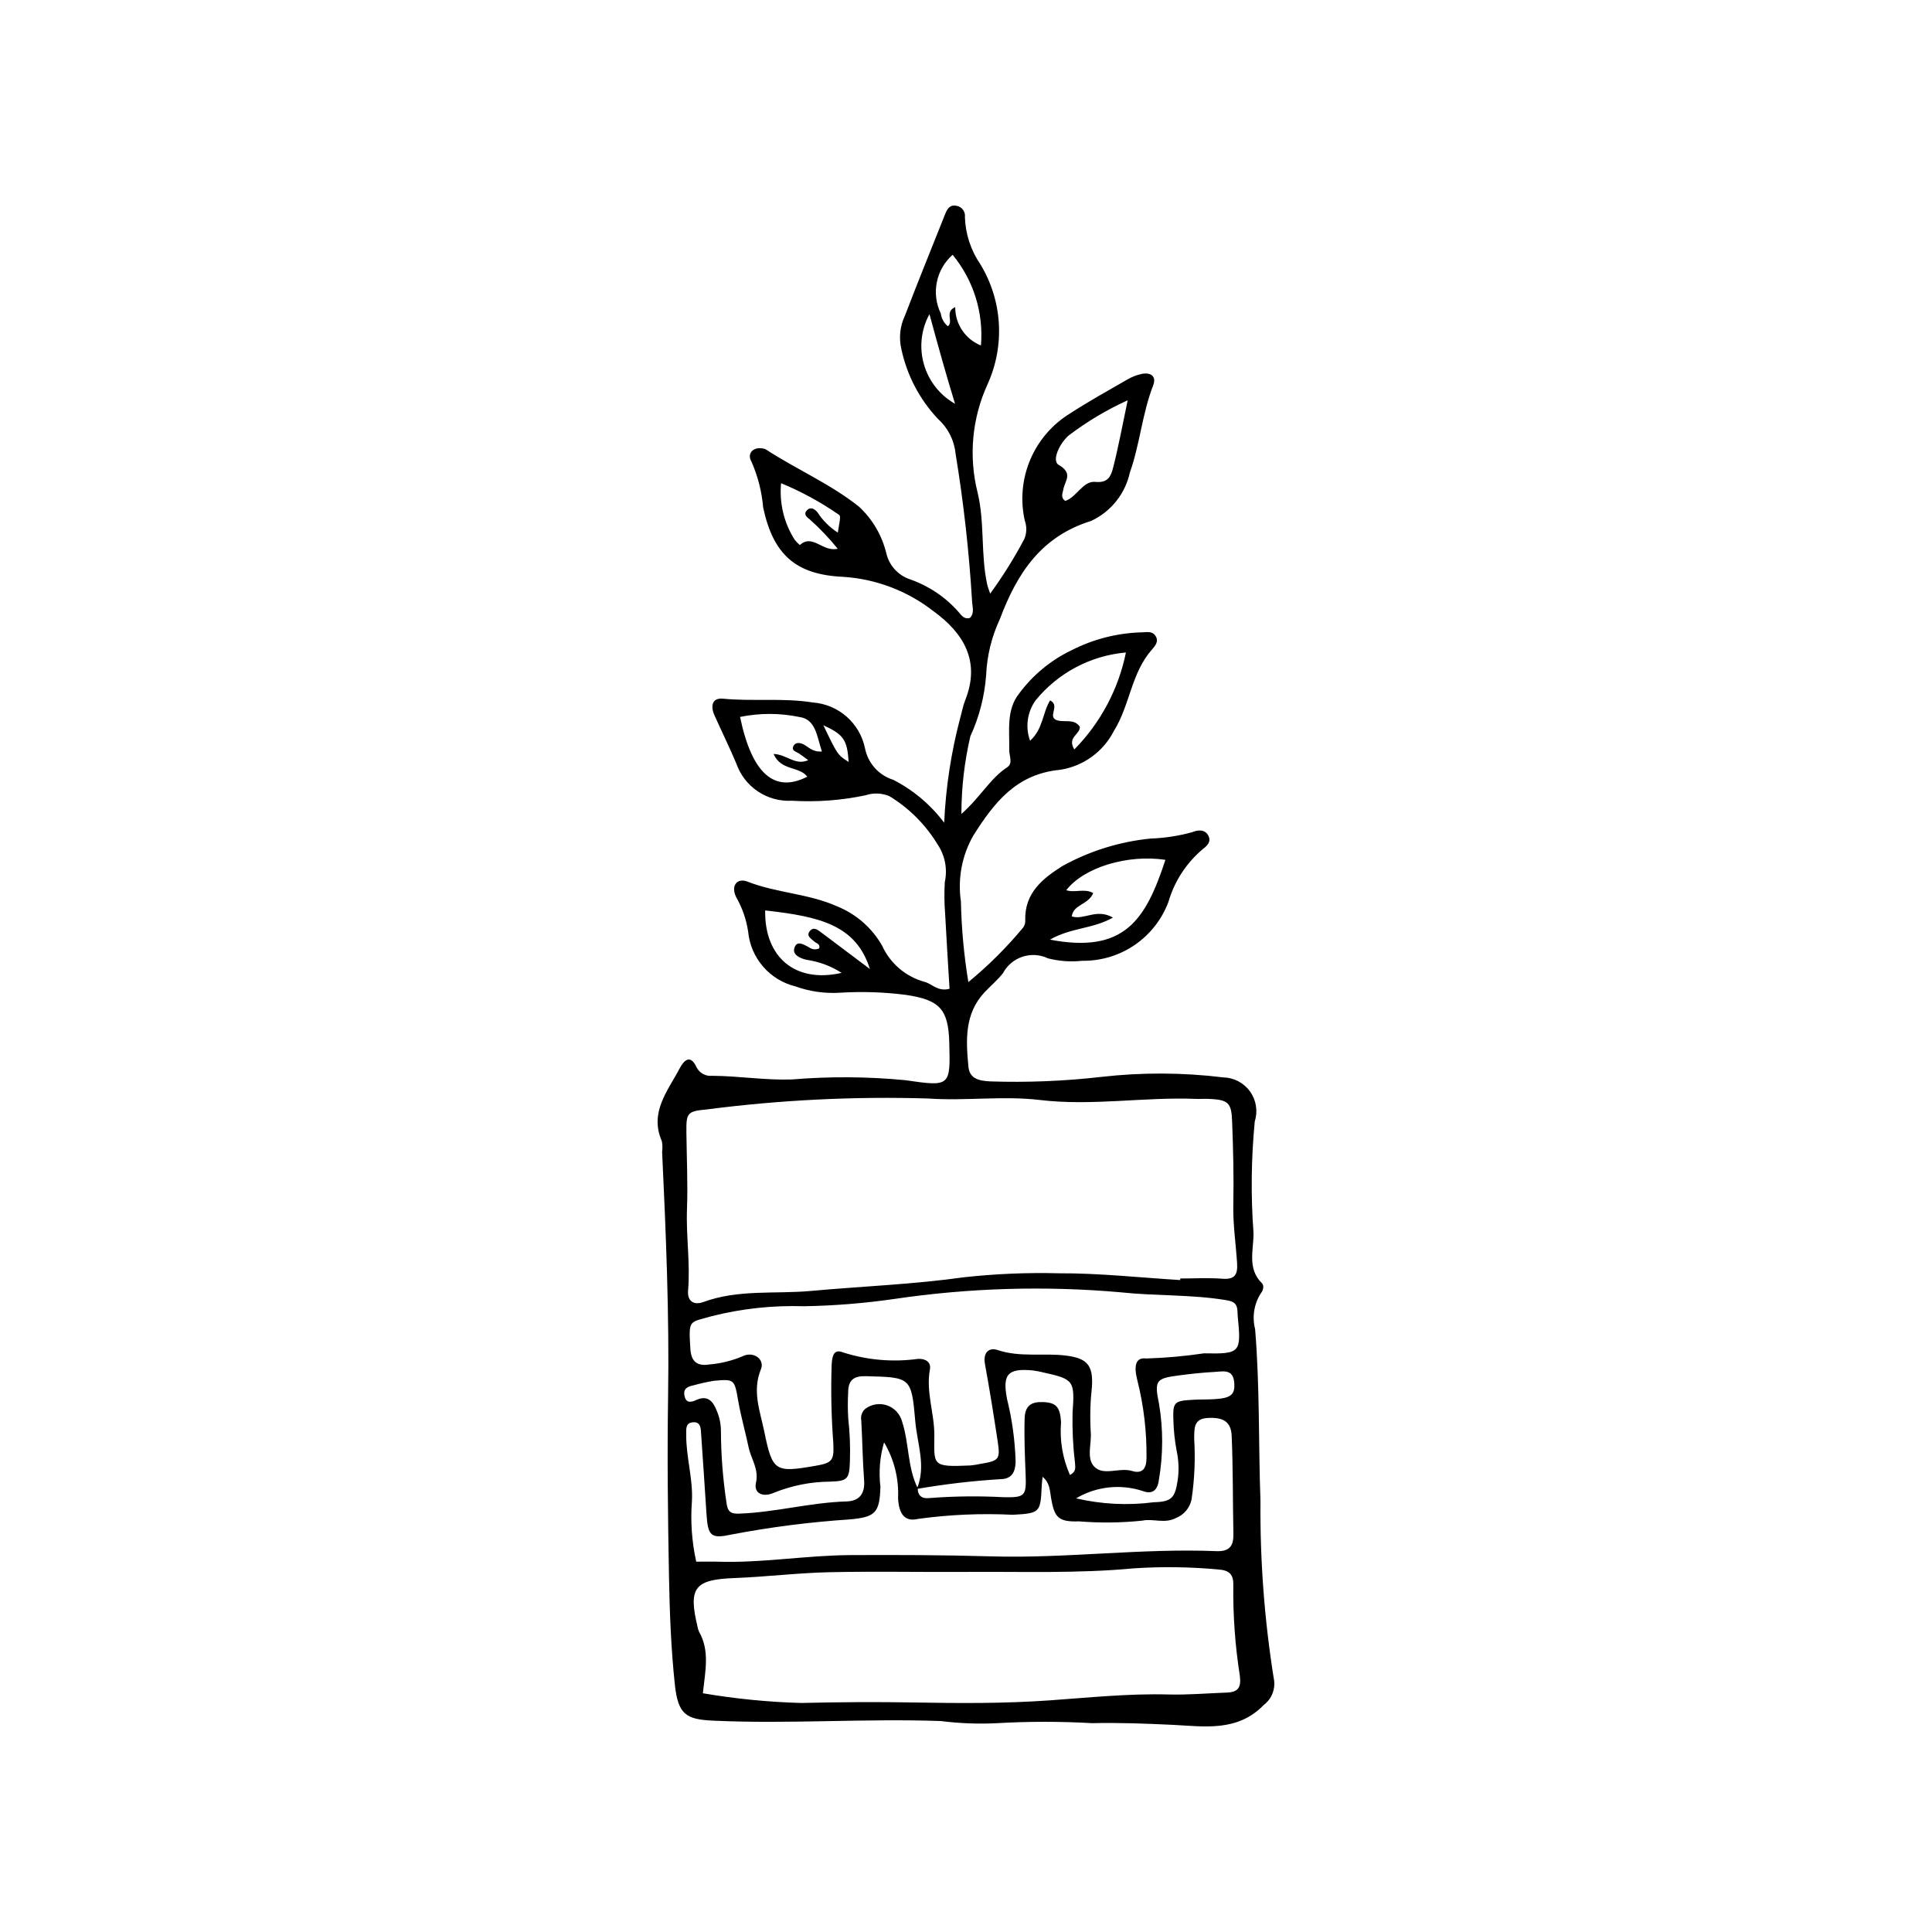 <?xml version="1.0" encoding="UTF-8"?>
<!-- The Best Svg Icon site in the world: iconSvg.co, Visit us! https://iconsvg.co -->
<svg fill="#000000" width="800px" height="800px" version="1.1" viewBox="144 144 512 512" xmlns="http://www.w3.org/2000/svg">
 <path d="m395.64 406.04c-0.406-6.797-0.832-13.316-1.168-19.844-0.223-2.809-0.254-5.633-0.09-8.445 0.75-3.453 0.055-7.066-1.926-9.996-3.172-5.227-7.555-9.609-12.781-12.777-1.988-0.828-4.207-0.914-6.25-0.234-6.43 1.367-13.016 1.855-19.574 1.457-3.195 0.176-6.359-0.691-9.016-2.473s-4.66-4.379-5.707-7.398c-1.824-4.309-3.879-8.52-5.797-12.789-1.074-2.391-0.648-4.664 2.262-4.383 7.949 0.77 15.914-0.262 23.902 1.016l-0.004-0.004c3.289 0.262 6.402 1.578 8.875 3.754 2.477 2.18 4.18 5.098 4.856 8.324 0.766 3.973 3.644 7.203 7.504 8.414 5.305 2.715 9.918 6.602 13.488 11.367 0.422-9.359 1.844-18.645 4.234-27.703 0.453-1.574 0.723-3.219 1.328-4.734 4.141-10.352-0.395-17.797-8.383-23.613l-0.004 0.004c-6.883-5.379-15.227-8.559-23.941-9.117-12.621-0.555-18.562-5.953-21.203-18.391-0.359-4.203-1.414-8.32-3.121-12.176-1.164-1.988 0.316-3.727 2.539-3.5v-0.004c0.473 0.008 0.934 0.125 1.352 0.336 8.043 5.254 16.984 9.074 24.539 15.07l0.004-0.004c3.668 3.367 6.234 7.762 7.367 12.609 0.816 3.223 3.25 5.793 6.422 6.785 4.898 1.742 9.273 4.707 12.703 8.617 0.719 0.805 1.387 1.969 2.953 1.57 1.348-1.297 0.645-3 0.602-4.512-0.789-13.102-2.25-26.152-4.379-39.102-0.355-3.523-2.016-6.781-4.652-9.145-4.852-5.144-8.203-11.52-9.688-18.434-0.723-3.012-0.391-6.18 0.945-8.973 3.426-8.965 7.066-17.848 10.598-26.77 0.555-1.402 1.227-2.644 2.977-2.316v-0.004c1.477 0.207 2.508 1.57 2.305 3.051 0.152 4.461 1.574 8.785 4.098 12.465 5.832 9.598 6.562 21.453 1.949 31.691-4.16 9.02-5.106 19.195-2.68 28.824 1.934 8.039 0.777 16.387 2.559 24.43 0.137 0.621 0.398 1.215 0.773 2.336 3.352-4.606 6.371-9.445 9.043-14.477 0.648-1.535 0.699-3.258 0.137-4.824-1.227-5.394-0.734-11.035 1.41-16.137 2.144-5.098 5.832-9.398 10.543-12.297 4.922-3.188 10.059-6.047 15.141-8.973v0.004c1.207-0.719 2.519-1.234 3.891-1.527 2.344-0.457 3.988 0.574 3.023 3.055-2.914 7.477-3.5 15.559-6.168 23.059-1.227 5.648-5.019 10.398-10.258 12.844-13.324 4.117-19.688 14.004-24.18 25.984-2.188 4.656-3.426 9.703-3.652 14.844-0.414 5.625-1.832 11.129-4.188 16.25-1.574 6.75-2.367 13.652-2.371 20.582 5.129-4.551 7.652-9.457 12.156-12.387 1.574-1.023 0.484-3.008 0.52-4.602 0.109-5.098-0.836-10.574 2.617-14.918 3.648-4.93 8.453-8.891 13.988-11.527 5.664-2.875 11.887-4.477 18.234-4.691 1.391 0.031 2.898-0.512 3.871 0.859 1.059 1.488-0.047 2.746-0.922 3.734-5.473 6.184-5.793 14.723-10.066 21.551h0.004c-2.832 5.519-8.137 9.344-14.27 10.281-11.629 1.094-17.504 8.781-23 17.461l0.004-0.004c-3 5.269-4.148 11.391-3.269 17.391 0.148 7.172 0.809 14.328 1.977 21.41 5.297-4.356 10.164-9.203 14.539-14.484 0.402-0.574 0.59-1.273 0.535-1.973-0.18-7.172 4.633-11.016 9.863-14.309 7.207-3.984 15.148-6.457 23.34-7.273 3.738-0.129 7.445-0.699 11.051-1.695 1.461-0.594 3.387-0.883 4.312 1.023 0.754 1.555-0.379 2.59-1.547 3.496-4.328 3.648-7.481 8.492-9.062 13.926-1.73 4.648-4.856 8.648-8.949 11.449-4.094 2.801-8.953 4.262-13.91 4.191-3.039 0.332-6.109 0.113-9.07-0.645-4.391-2.094-9.648-0.363-11.934 3.93-1.434 1.844-3.277 3.359-4.883 5.074-5.356 5.715-4.926 12.754-4.266 19.734 0.309 3.262 2.969 3.715 5.758 3.871h-0.004c9.855 0.324 19.719-0.074 29.516-1.199 10.723-1.219 21.555-1.172 32.27 0.137 2.82 0.059 5.445 1.445 7.086 3.738 1.645 2.293 2.109 5.227 1.254 7.914-0.949 9.812-1.062 19.688-0.336 29.523 0.082 4.461-1.77 9.453 2.254 13.395 0.586 0.574 0.352 1.863-0.293 2.633-1.812 2.805-2.367 6.238-1.539 9.473 1.262 15.176 0.875 30.391 1.422 45.574h0.004c-0.137 15.711 1.035 31.406 3.504 46.922 0.598 2.711-0.449 5.516-2.672 7.176-6.938 7.156-15.785 5.641-23.883 5.246-7.199-0.348-14.512-0.629-21.613-0.457v-0.004c-8.406-0.477-16.832-0.473-25.238 0.012-4.918 0.242-9.848 0.055-14.734-0.566-20.148-0.73-40.297 0.828-60.441-0.109-7.125-0.332-9.27-1.617-10.117-9.531-1.016-9.496-1.375-19.09-1.555-28.648-0.297-15.945-0.492-31.902-0.238-47.844 0.34-21.605-0.57-43.164-1.582-64.727v-0.004c0.129-0.93 0.105-1.875-0.07-2.801-3.367-7.703 1.605-13.367 4.773-19.395 1.027-1.957 2.789-3.836 4.449-0.141 0.801 1.508 2.438 2.379 4.137 2.199 7.019 0.039 13.949 1.207 21.035 0.973 10.035-0.836 20.121-0.77 30.145 0.191 11.934 1.738 11.945 1.656 11.629-9.969-0.242-8.871-2.535-11.285-11.406-12.629-5.824-0.75-11.707-0.945-17.566-0.582-4 0.25-8.008-0.32-11.781-1.676-3.336-0.816-6.332-2.648-8.582-5.242-2.246-2.598-3.633-5.828-3.961-9.246-0.477-3.25-1.566-6.383-3.207-9.227-1.414-2.953 0.242-5.144 3.066-4.039 7.672 3 16.074 3.141 23.652 6.512 5.059 2.027 9.285 5.707 11.988 10.441 2.148 4.738 6.301 8.266 11.324 9.621 1.977 0.535 3.426 2.633 6.551 1.812zm-8.449 132.32c0.047 2.09 1.133 2.871 3.164 2.641v-0.004c6.539-0.5 13.109-0.574 19.66-0.219 5.664 0.102 6.012-0.344 5.785-6.078-0.195-4.926-0.41-9.832-0.262-14.77 0.102-3.477 1.816-4.481 4.894-4.363 3.449 0.133 4.516 1.27 4.758 5.344h-0.004c-0.391 4.781 0.418 9.586 2.359 13.977 1.645-0.859 1.43-1.863 1.344-3.121-0.531-4.422-0.75-8.875-0.652-13.324 0.617-8.656 0.344-8.938-7.91-10.766v-0.004c-0.91-0.227-1.832-0.395-2.762-0.504-6.523-0.59-7.922 1.047-6.707 7.516 1.363 5.469 2.133 11.066 2.293 16.703-0.078 2.719-1.004 4.578-4.035 4.609-7.426 0.453-14.82 1.32-22.148 2.59 2.535-6.012 0.105-11.965-0.406-17.891-1.012-11.789-1.215-11.676-13.02-11.992-3.328-0.09-4.754 1.008-4.773 4.344h0.004c-0.133 2.328-0.125 4.664 0.031 6.988 0.418 3.723 0.562 7.473 0.43 11.219-0.148 4.758-0.648 5.258-5.312 5.394h0.004c-5.129 0.039-10.203 1.055-14.949 2.996-2.859 1.223-5.258 0.059-4.644-2.664 0.836-3.703-1.277-6.289-1.934-9.387-0.867-4.113-2.035-8.172-2.758-12.309-1-5.719-0.953-5.871-6.461-5.356h0.004c-1.84 0.305-3.66 0.711-5.457 1.215-1.508 0.316-2.707 0.848-2.336 2.727 0.414 2.098 1.773 1.758 3.152 1.133 2.961-1.348 4.414 0.359 5.356 2.742 0.754 1.719 1.145 3.574 1.152 5.453 0.027 6.305 0.512 12.605 1.445 18.844 0.293 2.559 1.09 3.172 3.363 3.09 9.594-0.34 18.922-2.961 28.527-3.238 3.336-0.098 4.887-2.062 4.613-5.609-0.402-5.269-0.453-10.562-0.754-15.84l0.004-0.004c-0.23-1.16 0.188-2.352 1.09-3.113 1.656-1.23 3.816-1.559 5.766-0.879 1.945 0.684 3.43 2.289 3.957 4.285 1.895 5.773 1.387 12.086 4.129 17.625zm69.586-55.129 0.008-0.418c3.75 0 7.516-0.219 11.242 0.066 3.344 0.254 3.996-1.25 3.812-4.129-0.324-5.144-1.105-10.238-1-15.434 0.152-7.473-0.027-14.957-0.328-22.426-0.191-4.742-1.148-5.438-6.125-5.676-1.172-0.055-2.348 0.047-3.519 0-13.766-0.539-27.477 1.938-41.297 0.293-9.77-1.16-19.719 0.293-29.496-0.387l-0.004-0.004c-19.656-0.598-39.332 0.375-58.832 2.902-5.129 0.461-5.398 0.941-5.336 6.109 0.078 6.762 0.402 13.59 0.156 20.27-0.266 7.254 0.902 14.422 0.289 21.637-0.238 2.793 1.52 3.945 4.074 3.008 9.246-3.398 18.957-2.066 28.445-2.93 13.527-1.23 27.145-1.738 40.574-3.621h-0.008c8.348-0.922 16.75-1.273 25.145-1.059 10.73-0.051 21.465 1.141 32.199 1.797zm-126.51 109.5c8.621 1.473 17.336 2.332 26.078 2.574 10.02-0.242 20.027-0.309 30.055-0.129 11.906 0.215 23.809 0.285 35.777-0.562 10.426-0.738 20.941-1.84 31.48-1.562 5.144 0.137 10.301-0.316 15.453-0.504 2.984-0.109 3.879-1.309 3.453-4.516v0.004c-1.238-7.875-1.812-15.84-1.723-23.809 0.102-2.918-0.965-4.109-4.019-4.305-7.453-0.688-14.945-0.789-22.414-0.293-14.73 1.395-29.469 0.836-44.207 0.941-12.141 0.086-24.285-0.188-36.418 0.082-8.395 0.188-16.77 1.227-25.164 1.547-10.516 0.398-12.262 2.527-9.77 12.867 0.07 0.465 0.207 0.918 0.406 1.348 2.894 5.094 1.645 10.402 1.012 16.316zm26.785-102.56v-0.004c-8.199-0.266-16.402 0.613-24.359 2.613-6.07 1.781-6.25 0.668-5.731 8.742 0.223 3.43 1.918 4.57 5.035 4.07l-0.004 0.004c3.027-0.25 5.996-0.984 8.789-2.168 2.883-1.453 5.957 0.801 4.871 3.441-2.379 5.793-0.215 11.094 0.883 16.473 2.172 10.629 2.867 10.965 13.5 9.125 4.484-0.773 5.035-1.34 4.797-6h0.008c-0.531-6.949-0.68-13.918-0.438-20.883 0.141-2.348 0.609-4.141 2.996-3.188 6.418 2.055 13.211 2.641 19.883 1.719 1.867-0.105 3.531 0.77 3.156 2.793-1.102 5.961 1.199 11.641 1.172 17.418-0.039 8.047-0.766 8.492 9.562 8.035 0.934-0.094 1.863-0.238 2.777-0.441 4.762-0.789 5.16-1.188 4.473-5.773-1.035-6.914-2.148-13.816-3.402-20.691-0.543-2.981 1.051-4.461 3.348-3.688 5.992 2.019 12.129 0.723 18.152 1.48 5.523 0.695 7.188 2.508 6.867 8.098l0.004-0.004c-0.445 3.949-0.566 7.93-0.352 11.902 0.359 3.188-1.223 7.106 0.902 9.379 2.469 2.637 6.68 0.164 10.062 1.199 2.629 0.805 3.801-0.531 3.828-3.316h0.004c0.094-7-0.73-13.984-2.441-20.773-0.988-3.887-0.398-6.082 2.352-5.719 5.133-0.156 10.254-0.613 15.336-1.367 9.711 0.199 9.867-0.207 8.938-9.777-0.047-0.465-0.059-0.938-0.082-1.406-0.09-1.898-0.832-2.555-2.961-2.906-9.27-1.547-18.664-1.082-27.945-2.078l0.004-0.004c-20.074-1.773-40.285-1.172-60.215 1.789-7.875 1.129-15.812 1.766-23.77 1.902zm-28.551 67.688c2.086 0 3.945-0.051 5.805 0.008 11.754 0.363 23.387-1.691 35.109-1.75 12.402-0.059 24.793-0.031 37.207 0.336 19.91 0.59 39.785-2.199 59.727-1.383 3.461 0.141 4.578-1.352 4.516-4.531-0.176-8.668-0.086-17.348-0.457-26.008-0.164-3.832-2.293-4.961-6.297-4.758-3.887 0.195-3.57 2.824-3.641 5.453v-0.004c0.332 5.379 0.102 10.777-0.688 16.105-0.441 2.25-2.004 4.121-4.137 4.961-3.019 1.594-6.055 0.07-8.969 0.707l-0.004-0.004c-5.562 0.578-11.168 0.641-16.746 0.188-5.461 0.188-6.496-1.062-7.371-6.109-0.344-1.992-0.297-4.129-2.254-5.68-0.09 0.875-0.195 1.566-0.227 2.262-0.34 7.117-0.324 7.394-7.644 7.777v0.004c-8.387-0.418-16.797-0.055-25.117 1.09-3.578 0.855-5.09-1.305-5.316-5.484v-0.004c0.238-5.188-1.055-10.332-3.711-14.793-1.117 3.824-1.441 7.832-0.965 11.785-0.207 6.918-1.352 8.012-8.07 8.629-10.512 0.691-20.977 2.023-31.328 3.996-5.438 1.184-6.324 0.523-6.695-5.426-0.434-6.992-0.938-13.98-1.406-20.973-0.109-1.648-0.008-3.672-2.449-3.297-1.746 0.27-1.508 1.883-1.516 3.363-0.031 5.856 1.805 11.52 1.516 17.418-0.418 5.398-0.035 10.828 1.133 16.117zm93.746-164.84c19.715 3.746 25.363-5.18 30.602-21.152-10.074-1.516-21.605 2.004-26.277 8.043 2.238 0.777 4.871-0.574 7.144 0.77-1.312 3.141-5.269 2.957-5.684 6.18 3.25 1.055 6.527-2.215 10.914 0.305-5.41 3.066-11.109 2.629-16.699 5.856zm6.926 148.06c6.758 1.578 13.746 1.926 20.625 1.027 4.711-0.105 5.613-1.199 6.301-5.836h0.004c0.367-2.555 0.281-5.152-0.254-7.676-0.527-2.754-0.824-5.543-0.891-8.348-0.164-4.676 0.25-5.019 5.18-5.289 1.871-0.102 3.75-0.055 5.621-0.16 4.504-0.258 5.598-1.211 5.324-4.438-0.309-3.676-3.047-2.898-5.262-2.781-3.035 0.16-6.066 0.484-9.082 0.879-6.309 0.82-6.91 1.188-5.586 7.574h0.004c1.121 6.676 1.105 13.496-0.043 20.172-0.359 2.832-1.789 3.848-4.242 2.945-5.902-1.949-12.355-1.246-17.699 1.93zm-6.894-211.46c2.91 1.375-1.09 4.559 2.098 5.336 1.957 0.477 4.305-0.5 5.785 1.629 0.18 2.035-3.453 2.746-1.457 6.031l0.004-0.004c6.953-7.059 11.703-15.988 13.676-25.695-9.379 0.824-18.023 5.41-23.961 12.715-2.211 3.102-2.75 7.098-1.438 10.676 3.481-3.18 3.242-7.285 5.293-10.688zm20.57-79.543c-5.551 2.523-10.801 5.656-15.652 9.344-2.477 2.168-4.519 6.699-2.644 7.773 3.953 2.269 1.641 4.231 1.25 6.477-0.184 1.062-0.82 2.195 0.52 3.082 3.098-1.07 4.652-5.375 7.988-5.043 3.469 0.348 4.148-1.723 4.676-3.762 1.395-5.394 2.387-10.891 3.863-17.871zm-81.035 93.074c-1.324-3.969-1.609-8.523-5.898-9.125h-0.004c-5.203-1.09-10.574-1.098-15.785-0.031 3.137 15.078 9.113 20.281 17.816 15.836-2.082-2.793-6.988-1.504-8.938-6.027 3.508 0.117 5.746 3.18 9.176 1.645-1.059-0.77-1.766-1.336-2.523-1.82-0.742-0.473-1.992-0.676-1.391-1.914 0.453-0.93 1.434-0.961 2.394-0.578 1.477 0.598 2.461 2.223 5.152 2.012zm12.723 57.656c-3.641-11.621-13.199-13.918-27.758-15.531-0.203 12.43 8.016 19.363 20.266 16.543l-0.004-0.004c-2.816-1.801-5.988-2.977-9.301-3.457-1.711-0.383-3.699-1.312-3.246-3.012 0.613-2.289 2.488-1.047 3.918-0.289l0.004 0.004c0.773 0.574 1.801 0.684 2.68 0.277 0.379-1.195-0.793-1.344-1.348-1.859-0.828-0.77-2.168-1.457-1.129-2.742 0.965-1.195 2.062-0.348 3.023 0.379 4.094 3.09 8.199 6.164 12.895 9.688zm21.918-189.28c-4.414 3.898-5.695 10.258-3.129 15.562 0.164 1.328 0.84 2.543 1.891 3.375 1.559-1.316-0.992-3.766 1.93-5.082-0.043 4.473 2.664 8.512 6.812 10.176 0.73-8.684-1.961-17.309-7.504-24.031zm-30.422 73.617c0.719-4.285 0.809-4.438 0.109-4.856h-0.004c-4.738-3.277-9.816-6.035-15.141-8.23-0.504 5.25 0.762 10.52 3.594 14.969 0.414 0.516 0.875 0.992 1.379 1.418 3.402-3.082 6.019 1.934 10.027 0.973v-0.004c-2.277-2.812-4.777-5.434-7.481-7.84-0.844-0.574-1.523-1.367-0.781-2.223 0.984-1.137 2.07-0.582 2.906 0.422 1.395 2.152 3.231 3.984 5.391 5.371zm24.289-57.895h-0.004c-2.215 4.059-2.746 8.824-1.477 13.27s4.234 8.215 8.258 10.492c-2.473-8.039-4.621-15.801-6.781-23.762zm-28.125 108.95c3.773 7.852 3.773 7.852 6.711 9.73-0.398-5.828-1.27-7.238-6.711-9.73z"/>
</svg>